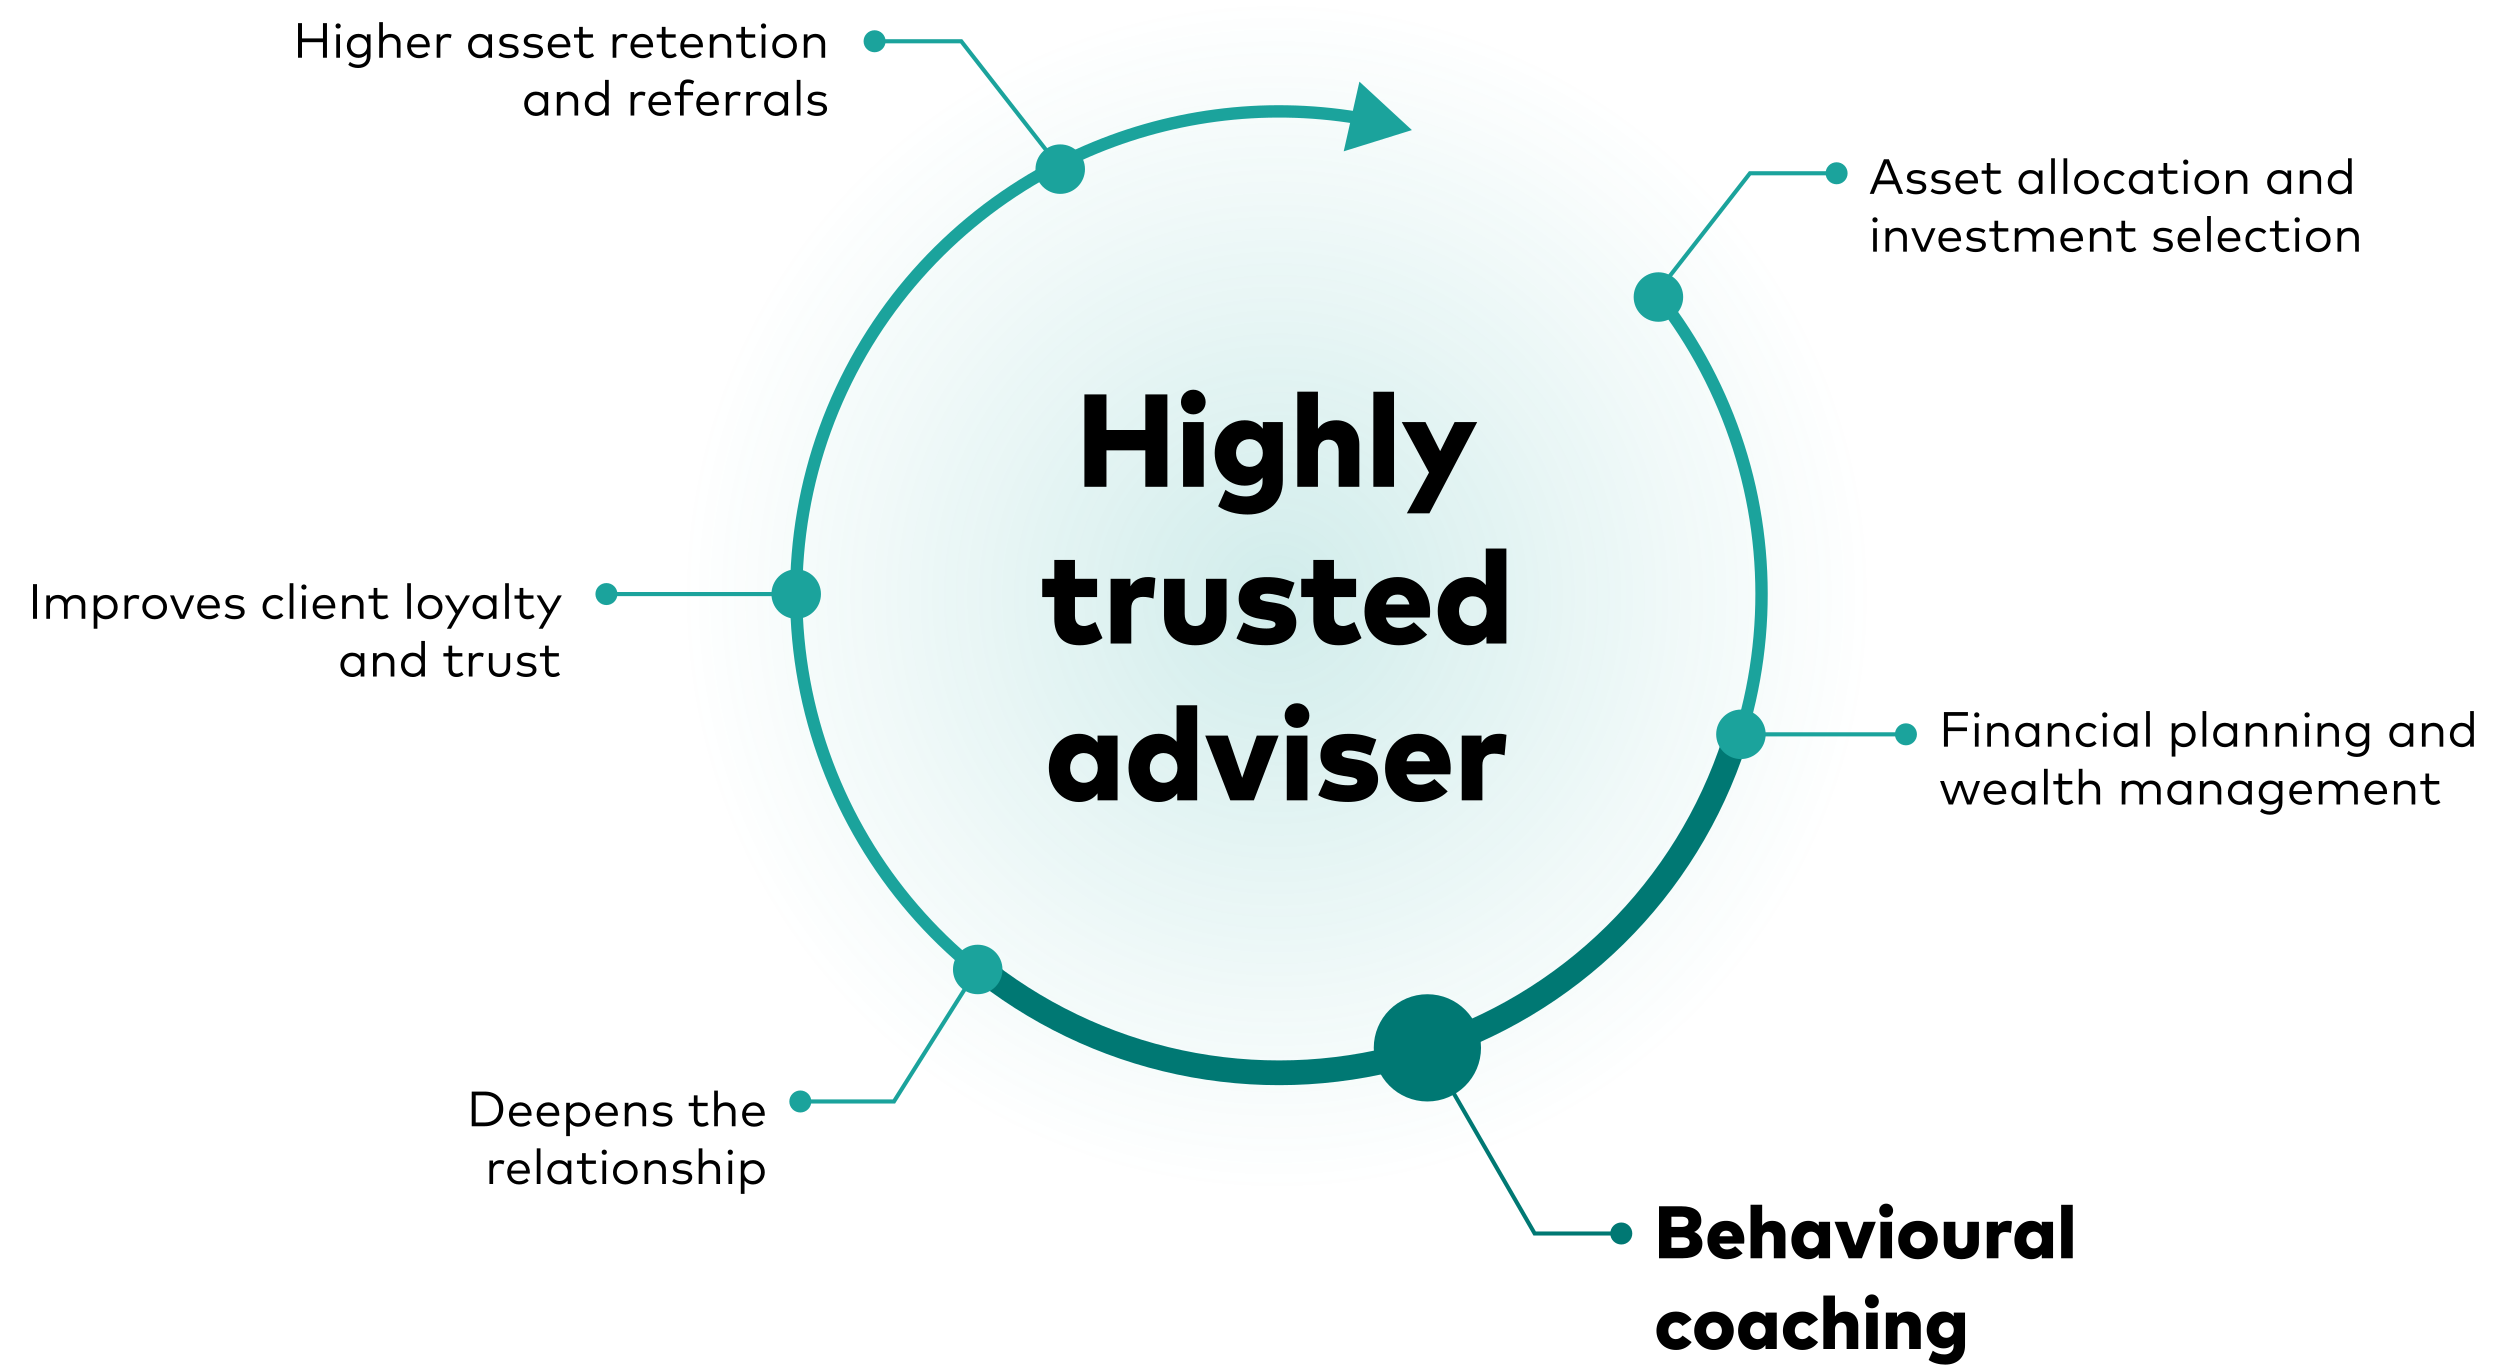 <svg width="606" height="331" viewBox="0 0 606 331" fill="none" xmlns="http://www.w3.org/2000/svg">
<circle cx="309.5" cy="144.5" r="144.5" fill="url(#paint0_radial_3216_12480)"/>
<path d="M342.25 31.532L329.519 19.788L325.713 36.685L342.25 31.532ZM402.197 71.968L401.015 72.891C417.947 94.562 426.59 121.563 425.39 149.038L426.889 149.104L428.387 149.169C429.618 120.981 420.75 93.278 403.379 71.044L402.197 71.968ZM426.889 149.104L425.39 149.038C424.191 176.513 413.227 202.658 394.471 222.771L395.568 223.794L396.665 224.817C415.908 204.182 427.157 177.357 428.387 149.169L426.889 149.104ZM395.568 223.794L394.471 222.771C375.716 242.884 350.399 255.644 323.075 258.758L323.245 260.248L323.415 261.738C351.448 258.544 377.423 245.452 396.665 224.817L395.568 223.794ZM323.245 260.248L323.075 258.758C295.751 261.871 268.212 255.132 245.413 239.754L244.574 240.997L243.736 242.241C267.127 258.019 295.381 264.932 323.415 261.738L323.245 260.248ZM244.574 240.997L245.413 239.754C222.614 224.376 206.05 201.367 198.701 174.866L197.255 175.267L195.81 175.668C203.35 202.857 220.344 226.463 243.736 242.241L244.574 240.997ZM197.255 175.267L198.701 174.866C191.351 148.365 193.699 120.112 205.322 95.188L203.962 94.554L202.603 93.92C190.678 119.491 188.27 148.479 195.81 175.668L197.255 175.267ZM203.962 94.554L205.322 95.188C216.944 70.263 237.078 50.304 262.103 38.9L261.481 37.535L260.859 36.17C235.184 47.87 214.527 68.348 202.603 93.92L203.962 94.554ZM261.481 37.535L262.103 38.9C283.065 29.347 306.306 26.322 328.837 30.046L329.082 28.566L329.326 27.086C306.21 23.265 282.365 26.369 260.859 36.17L261.481 37.535Z" fill="#1BA39C"/>
<path d="M420.426 179.846C414.677 197.541 404.757 213.595 391.504 226.655C378.251 239.714 362.052 249.395 344.273 254.883C326.495 260.37 307.658 261.504 289.35 258.187C271.041 254.87 253.799 247.2 239.076 235.824" stroke="#007873" stroke-width="6"/>
<path d="M268.204 118H262.86V95.6H268.204V104.224H277.628V95.6H282.972V118H277.628V109.168H268.204V118ZM289.256 100.448C287.56 100.448 286.264 99.152 286.264 97.472C286.264 95.776 287.56 94.464 289.256 94.464C290.936 94.464 292.248 95.776 292.248 97.472C292.248 99.152 290.936 100.448 289.256 100.448ZM291.784 118H286.776V102.304H291.784V118ZM302.444 124.72C299.82 124.72 297.148 124.048 295.276 122.72L297.052 118.736C298.588 119.824 300.236 120.336 302.092 120.336C304.124 120.336 306.044 119.216 306.044 116.72V115.744C305.116 116.928 303.74 117.728 301.724 117.728C297.516 117.728 294.444 114.256 294.444 109.808C294.444 105.36 297.516 101.872 301.724 101.872C303.788 101.872 305.18 102.72 306.108 103.936V102.304H310.956V116.496C310.956 121.648 307.58 124.72 302.444 124.72ZM302.908 113.168C304.796 113.168 306.108 111.744 306.108 109.808C306.108 107.872 304.796 106.448 302.908 106.448C300.956 106.448 299.612 107.888 299.612 109.808C299.612 111.712 300.956 113.168 302.908 113.168ZM319.471 118H314.463V94.944H319.471V103.952C320.463 102.528 321.983 101.872 323.935 101.872C327.071 101.872 329.503 104.064 329.503 107.696V118H324.495V109.472C324.495 107.616 323.567 106.576 322.015 106.576C320.623 106.576 319.471 107.52 319.471 109.552V118ZM337.909 118H332.901V94.96H337.909V118ZM346.489 124.432H341.017L346.393 114.544L339.785 102.304H345.529L349.097 109.36L352.601 102.304H358.073L346.489 124.432ZM261.677 156.416C257.469 156.416 255.565 153.904 255.565 149.968V144.736H252.637V140.304H255.565V135.728H260.573V140.304H265.933V144.736H260.573V149.328C260.573 151.136 261.533 151.744 262.797 151.744C263.725 151.744 264.733 151.232 265.517 150.768L267.245 154.672C265.773 155.696 264.205 156.416 261.677 156.416ZM274.221 156H269.213V140.304H274.013V142.112C274.925 140.592 276.381 139.872 278.301 139.872C279.037 139.872 279.677 140 280.061 140.112L279.597 145.104C278.925 144.88 277.981 144.688 277.085 144.688C275.309 144.688 274.221 145.568 274.221 147.52V156ZM289.748 156.416C285.556 156.416 282.164 154.192 282.164 149.264V140.304H287.172V148.832C287.172 150.832 288.244 151.744 289.748 151.744C291.236 151.744 292.324 150.832 292.324 148.832V140.304H297.316V149.28C297.316 154.192 293.924 156.416 289.748 156.416ZM306.956 156.4C304.268 156.4 301.5 155.92 299.708 154.752L301.452 150.88C303.02 151.808 304.812 152.352 306.988 152.352C308.54 152.352 309.18 152 309.18 151.328C309.18 150.72 308.476 150.48 306.7 150.208L305.788 150.08C302.012 149.52 300.252 147.952 300.252 145.136C300.252 141.792 302.764 139.888 307.036 139.888C309.58 139.888 311.212 140.24 313.788 141.232L312.396 145.136C310.844 144.48 308.828 143.936 307.228 143.92C305.916 143.92 305.404 144.304 305.404 144.88C305.404 145.552 306.396 145.712 307.932 145.952L309.084 146.128C312.444 146.64 314.22 148.256 314.22 150.896C314.22 154.336 311.532 156.4 306.956 156.4ZM324.459 156.416C320.251 156.416 318.347 153.904 318.347 149.968V144.736H315.419V140.304H318.347V135.728H323.355V140.304H328.715V144.736H323.355V149.328C323.355 151.136 324.315 151.744 325.579 151.744C326.507 151.744 327.515 151.232 328.299 150.768L330.027 154.672C328.555 155.696 326.987 156.416 324.459 156.416ZM339.028 156.416C334.1 156.416 330.756 153.136 330.756 148.24C330.756 143.296 334.036 139.872 338.804 139.872C343.46 139.872 346.644 143.232 346.66 148.144C346.66 148.656 346.628 149.36 346.564 149.696H335.924C336.34 151.408 337.556 152.208 339.284 152.208C340.452 152.208 341.716 151.728 342.708 150.832L345.94 153.84C344.308 155.472 341.924 156.416 339.028 156.416ZM335.94 146.528H341.652C341.252 144.96 340.276 144.128 338.82 144.128C337.268 144.128 336.324 144.976 335.94 146.528ZM355.802 156.416C351.61 156.416 348.506 152.768 348.506 148.128C348.506 143.52 351.61 139.872 355.818 139.872C357.818 139.872 359.21 140.672 360.154 141.808V132.96H365.146V156H360.314V154.304C359.37 155.536 357.93 156.416 355.802 156.416ZM357.002 151.744C358.97 151.744 360.362 150.224 360.362 148.144C360.362 146.064 358.97 144.544 357.002 144.544C355.002 144.544 353.658 146.096 353.658 148.144C353.658 150.192 355.002 151.744 357.002 151.744ZM261.536 194.416C257.345 194.416 254.241 190.768 254.241 186.128C254.241 181.52 257.345 177.872 261.553 177.872C263.665 177.872 265.105 178.768 266.049 180V178.304H270.897V194H266.049V192.304C265.105 193.536 263.665 194.416 261.536 194.416ZM262.737 189.744C264.705 189.744 266.097 188.224 266.097 186.144C266.097 184.064 264.705 182.544 262.737 182.544C260.737 182.544 259.393 184.096 259.393 186.144C259.393 188.192 260.737 189.744 262.737 189.744ZM280.849 194.416C276.657 194.416 273.553 190.768 273.553 186.128C273.553 181.52 276.657 177.872 280.865 177.872C282.865 177.872 284.257 178.672 285.201 179.808V170.96H290.193V194H285.361V192.304C284.417 193.536 282.977 194.416 280.849 194.416ZM282.049 189.744C284.017 189.744 285.409 188.224 285.409 186.144C285.409 184.064 284.017 182.544 282.049 182.544C280.049 182.544 278.705 184.096 278.705 186.144C278.705 188.192 280.049 189.744 282.049 189.744ZM303.938 194H298.226L292.146 178.304H297.602L301.106 188.544L304.642 178.304H309.938L303.938 194ZM314.396 176.448C312.7 176.448 311.404 175.152 311.404 173.472C311.404 171.776 312.7 170.464 314.396 170.464C316.076 170.464 317.388 171.776 317.388 173.472C317.388 175.152 316.076 176.448 314.396 176.448ZM316.924 194H311.916V178.304H316.924V194ZM326.784 194.4C324.096 194.4 321.328 193.92 319.536 192.752L321.28 188.88C322.848 189.808 324.64 190.352 326.816 190.352C328.368 190.352 329.008 190 329.008 189.328C329.008 188.72 328.304 188.48 326.528 188.208L325.616 188.08C321.84 187.52 320.08 185.952 320.08 183.136C320.08 179.792 322.592 177.888 326.864 177.888C329.408 177.888 331.04 178.24 333.616 179.232L332.224 183.136C330.672 182.48 328.656 181.936 327.056 181.92C325.744 181.92 325.232 182.304 325.232 182.88C325.232 183.552 326.224 183.712 327.76 183.952L328.912 184.128C332.272 184.64 334.048 186.256 334.048 188.896C334.048 192.336 331.36 194.4 326.784 194.4ZM344.013 194.416C339.085 194.416 335.741 191.136 335.741 186.24C335.741 181.296 339.021 177.872 343.789 177.872C348.445 177.872 351.628 181.232 351.645 186.144C351.645 186.656 351.613 187.36 351.549 187.696H340.909C341.325 189.408 342.541 190.208 344.269 190.208C345.437 190.208 346.701 189.728 347.693 188.832L350.925 191.84C349.293 193.472 346.909 194.416 344.013 194.416ZM340.925 184.528H346.637C346.237 182.96 345.261 182.128 343.805 182.128C342.253 182.128 341.309 182.976 340.925 184.528ZM359.331 194H354.323V178.304H359.123V180.112C360.035 178.592 361.491 177.872 363.411 177.872C364.147 177.872 364.787 178 365.171 178.112L364.707 183.104C364.035 182.88 363.091 182.688 362.195 182.688C360.419 182.688 359.331 183.568 359.331 185.52V194Z" fill="black"/>
<path d="M472.178 181H471.212V172.6H477.026V173.512H472.178V176.314H476.798V177.226H472.178V181ZM479.164 173.932C478.804 173.932 478.534 173.662 478.534 173.302C478.534 172.942 478.804 172.666 479.164 172.666C479.518 172.666 479.8 172.942 479.8 173.302C479.8 173.662 479.518 173.932 479.164 173.932ZM479.614 181H478.714V175.318H479.614V181ZM482.614 181H481.714V175.318H482.602V176.128C483.064 175.45 483.82 175.204 484.516 175.204C485.92 175.204 486.886 176.104 486.886 177.478V181H485.992V177.772C485.992 176.692 485.392 176.056 484.354 176.056C483.4 176.056 482.614 176.716 482.614 177.796V181ZM491.327 181.114C489.731 181.114 488.489 179.866 488.489 178.156C488.489 176.452 489.731 175.204 491.327 175.204C492.263 175.204 492.953 175.588 493.403 176.164V175.318H494.297V181H493.403V180.154C492.953 180.736 492.263 181.114 491.327 181.114ZM491.435 180.274C492.617 180.274 493.457 179.362 493.457 178.156C493.457 176.956 492.617 176.044 491.435 176.044C490.217 176.044 489.401 176.986 489.401 178.156C489.401 179.332 490.229 180.274 491.435 180.274ZM497.298 181H496.398V175.318H497.286V176.128C497.748 175.45 498.504 175.204 499.2 175.204C500.604 175.204 501.57 176.104 501.57 177.478V181H500.676V177.772C500.676 176.692 500.076 176.056 499.038 176.056C498.084 176.056 497.298 176.716 497.298 177.796V181ZM506.113 181.114C504.367 181.114 503.173 179.842 503.173 178.156C503.173 176.476 504.367 175.204 506.113 175.204C506.953 175.204 507.709 175.516 508.219 176.098L507.643 176.704C507.217 176.29 506.707 176.044 506.089 176.044C504.949 176.044 504.085 176.932 504.085 178.156C504.085 179.386 504.949 180.274 506.089 180.274C506.707 180.274 507.259 179.998 507.661 179.608L508.219 180.22C507.703 180.802 506.953 181.114 506.113 181.114ZM510.195 173.932C509.835 173.932 509.565 173.662 509.565 173.302C509.565 172.942 509.835 172.666 510.195 172.666C510.549 172.666 510.831 172.942 510.831 173.302C510.831 173.662 510.549 173.932 510.195 173.932ZM510.645 181H509.745V175.318H510.645V181ZM515.151 181.114C513.555 181.114 512.313 179.866 512.313 178.156C512.313 176.452 513.555 175.204 515.151 175.204C516.087 175.204 516.777 175.588 517.227 176.164V175.318H518.121V181H517.227V180.154C516.777 180.736 516.087 181.114 515.151 181.114ZM515.259 180.274C516.441 180.274 517.281 179.362 517.281 178.156C517.281 176.956 516.441 176.044 515.259 176.044C514.041 176.044 513.225 176.986 513.225 178.156C513.225 179.332 514.053 180.274 515.259 180.274ZM521.122 181H520.222V172.36H521.122V181ZM527.321 183.4H526.421V175.318H527.321V176.158C527.771 175.582 528.455 175.204 529.391 175.204C530.987 175.204 532.229 176.452 532.229 178.156C532.229 179.866 530.987 181.114 529.391 181.114C528.455 181.114 527.771 180.736 527.321 180.16V183.4ZM529.283 180.274C530.501 180.274 531.311 179.332 531.311 178.156C531.311 176.986 530.489 176.044 529.283 176.044C528.095 176.044 527.261 176.956 527.261 178.156C527.261 179.362 528.095 180.274 529.283 180.274ZM534.798 181H533.898V172.36H534.798V181ZM539.304 181.114C537.708 181.114 536.466 179.866 536.466 178.156C536.466 176.452 537.708 175.204 539.304 175.204C540.24 175.204 540.93 175.588 541.38 176.164V175.318H542.274V181H541.38V180.154C540.93 180.736 540.24 181.114 539.304 181.114ZM539.412 180.274C540.594 180.274 541.434 179.362 541.434 178.156C541.434 176.956 540.594 176.044 539.412 176.044C538.194 176.044 537.378 176.986 537.378 178.156C537.378 179.332 538.206 180.274 539.412 180.274ZM545.274 181H544.374V175.318H545.262V176.128C545.724 175.45 546.48 175.204 547.176 175.204C548.58 175.204 549.546 176.104 549.546 177.478V181H548.652V177.772C548.652 176.692 548.052 176.056 547.014 176.056C546.06 176.056 545.274 176.716 545.274 177.796V181ZM552.481 181H551.581V175.318H552.469V176.128C552.931 175.45 553.687 175.204 554.383 175.204C555.787 175.204 556.753 176.104 556.753 177.478V181H555.859V177.772C555.859 176.692 555.259 176.056 554.221 176.056C553.267 176.056 552.481 176.716 552.481 177.796V181ZM559.238 173.932C558.878 173.932 558.608 173.662 558.608 173.302C558.608 172.942 558.878 172.666 559.238 172.666C559.592 172.666 559.874 172.942 559.874 173.302C559.874 173.662 559.592 173.932 559.238 173.932ZM559.688 181H558.788V175.318H559.688V181ZM562.688 181H561.788V175.318H562.676V176.128C563.138 175.45 563.894 175.204 564.59 175.204C565.994 175.204 566.96 176.104 566.96 177.478V181H566.066V177.772C566.066 176.692 565.466 176.056 564.428 176.056C563.474 176.056 562.688 176.716 562.688 177.796V181ZM571.299 183.49C570.393 183.49 569.481 183.208 568.905 182.728L569.301 182.008C569.841 182.416 570.531 182.674 571.299 182.674C572.529 182.674 573.405 181.972 573.405 180.646V180.064C572.973 180.658 572.295 181.03 571.377 181.03C569.781 181.03 568.563 179.836 568.563 178.114C568.563 176.398 569.781 175.204 571.377 175.204C572.295 175.204 572.973 175.582 573.405 176.17V175.318H574.305V180.61C574.305 182.464 573.057 183.49 571.299 183.49ZM571.479 180.19C572.649 180.19 573.483 179.296 573.483 178.114C573.483 176.944 572.649 176.044 571.479 176.044C570.273 176.044 569.475 176.968 569.475 178.114C569.475 179.266 570.273 180.19 571.479 180.19ZM582.007 181.114C580.411 181.114 579.169 179.866 579.169 178.156C579.169 176.452 580.411 175.204 582.007 175.204C582.943 175.204 583.633 175.588 584.083 176.164V175.318H584.977V181H584.083V180.154C583.633 180.736 582.943 181.114 582.007 181.114ZM582.115 180.274C583.297 180.274 584.137 179.362 584.137 178.156C584.137 176.956 583.297 176.044 582.115 176.044C580.897 176.044 580.081 176.986 580.081 178.156C580.081 179.332 580.909 180.274 582.115 180.274ZM587.977 181H587.077V175.318H587.965V176.128C588.427 175.45 589.183 175.204 589.879 175.204C591.283 175.204 592.249 176.104 592.249 177.478V181H591.355V177.772C591.355 176.692 590.755 176.056 589.717 176.056C588.763 176.056 587.977 176.716 587.977 177.796V181ZM596.69 181.114C595.094 181.114 593.852 179.866 593.852 178.156C593.852 176.452 595.094 175.204 596.69 175.204C597.626 175.204 598.316 175.588 598.766 176.164V172.36H599.66V181H598.766V180.154C598.316 180.736 597.626 181.114 596.69 181.114ZM596.798 180.274C597.98 180.274 598.82 179.362 598.82 178.156C598.82 176.956 597.98 176.044 596.798 176.044C595.58 176.044 594.764 176.986 594.764 178.156C594.764 179.332 595.592 180.274 596.798 180.274ZM473.414 195H472.37L470.27 189.318H471.224L472.922 194.064L474.614 189.318H475.622L477.326 194.07L479.036 189.318H479.966L477.866 195H476.804L475.106 190.278L473.414 195ZM483.699 195.114C482.019 195.114 480.825 193.92 480.825 192.162C480.825 190.422 482.025 189.204 483.645 189.204C485.187 189.204 486.303 190.41 486.315 192.138C486.315 192.252 486.309 192.372 486.297 192.474H481.743C481.869 193.698 482.727 194.328 483.753 194.328C484.455 194.328 485.067 194.058 485.553 193.614L486.033 194.226C485.325 194.904 484.533 195.114 483.699 195.114ZM481.755 191.748H485.403C485.289 190.686 484.593 190.002 483.627 190.002C482.577 190.002 481.899 190.722 481.755 191.748ZM490.39 195.114C488.794 195.114 487.552 193.866 487.552 192.156C487.552 190.452 488.794 189.204 490.39 189.204C491.326 189.204 492.016 189.588 492.466 190.164V189.318H493.36V195H492.466V194.154C492.016 194.736 491.326 195.114 490.39 195.114ZM490.498 194.274C491.68 194.274 492.52 193.362 492.52 192.156C492.52 190.956 491.68 190.044 490.498 190.044C489.28 190.044 488.464 190.986 488.464 192.156C488.464 193.332 489.292 194.274 490.498 194.274ZM496.36 195H495.46V186.36H496.36V195ZM500.92 195.114C499.696 195.114 498.97 194.442 498.97 193.014V190.128H497.728V189.318H498.97V187.512H499.864V189.318H502.318V190.128H499.864V192.996C499.864 193.884 500.332 194.274 500.992 194.274C501.43 194.274 501.856 194.112 502.186 193.872L502.606 194.55C502.18 194.874 501.616 195.114 500.92 195.114ZM504.798 195H503.898V186.36H504.798V190.11C505.266 189.45 506.01 189.204 506.7 189.204C508.104 189.204 509.07 190.104 509.07 191.478V195H508.176V191.772C508.176 190.692 507.576 190.056 506.538 190.056C505.584 190.056 504.798 190.716 504.798 191.796V195ZM515.204 195H514.304V189.318H515.192V190.128C515.654 189.45 516.41 189.204 517.106 189.204C518.096 189.204 518.87 189.654 519.236 190.398C519.692 189.516 520.58 189.204 521.378 189.204C522.788 189.204 523.754 190.104 523.754 191.478V195H522.86V191.772C522.86 190.692 522.26 190.056 521.216 190.056C520.262 190.056 519.476 190.716 519.476 191.796V195H518.582V191.772C518.582 190.692 517.982 190.056 516.944 190.056C515.99 190.056 515.204 190.716 515.204 191.796V195ZM528.194 195.114C526.598 195.114 525.356 193.866 525.356 192.156C525.356 190.452 526.598 189.204 528.194 189.204C529.13 189.204 529.82 189.588 530.27 190.164V189.318H531.164V195H530.27V194.154C529.82 194.736 529.13 195.114 528.194 195.114ZM528.302 194.274C529.484 194.274 530.324 193.362 530.324 192.156C530.324 190.956 529.484 190.044 528.302 190.044C527.084 190.044 526.268 190.986 526.268 192.156C526.268 193.332 527.096 194.274 528.302 194.274ZM534.165 195H533.265V189.318H534.153V190.128C534.615 189.45 535.371 189.204 536.067 189.204C537.471 189.204 538.437 190.104 538.437 191.478V195H537.543V191.772C537.543 190.692 536.943 190.056 535.905 190.056C534.951 190.056 534.165 190.716 534.165 191.796V195ZM542.878 195.114C541.282 195.114 540.04 193.866 540.04 192.156C540.04 190.452 541.282 189.204 542.878 189.204C543.814 189.204 544.504 189.588 544.954 190.164V189.318H545.848V195H544.954V194.154C544.504 194.736 543.814 195.114 542.878 195.114ZM542.986 194.274C544.168 194.274 545.008 193.362 545.008 192.156C545.008 190.956 544.168 190.044 542.986 190.044C541.768 190.044 540.952 190.986 540.952 192.156C540.952 193.332 541.78 194.274 542.986 194.274ZM550.252 197.49C549.346 197.49 548.434 197.208 547.858 196.728L548.254 196.008C548.794 196.416 549.484 196.674 550.252 196.674C551.482 196.674 552.358 195.972 552.358 194.646V194.064C551.926 194.658 551.248 195.03 550.33 195.03C548.734 195.03 547.516 193.836 547.516 192.114C547.516 190.398 548.734 189.204 550.33 189.204C551.248 189.204 551.926 189.582 552.358 190.17V189.318H553.258V194.61C553.258 196.464 552.01 197.49 550.252 197.49ZM550.432 194.19C551.602 194.19 552.436 193.296 552.436 192.114C552.436 190.944 551.602 190.044 550.432 190.044C549.226 190.044 548.428 190.968 548.428 192.114C548.428 193.266 549.226 194.19 550.432 194.19ZM557.797 195.114C556.117 195.114 554.923 193.92 554.923 192.162C554.923 190.422 556.123 189.204 557.743 189.204C559.285 189.204 560.401 190.41 560.413 192.138C560.413 192.252 560.407 192.372 560.395 192.474H555.841C555.967 193.698 556.825 194.328 557.851 194.328C558.553 194.328 559.165 194.058 559.651 193.614L560.131 194.226C559.423 194.904 558.631 195.114 557.797 195.114ZM555.853 191.748H559.501C559.387 190.686 558.691 190.002 557.725 190.002C556.675 190.002 555.997 190.722 555.853 191.748ZM562.981 195H562.081V189.318H562.969V190.128C563.431 189.45 564.187 189.204 564.883 189.204C565.873 189.204 566.647 189.654 567.013 190.398C567.469 189.516 568.357 189.204 569.155 189.204C570.565 189.204 571.531 190.104 571.531 191.478V195H570.637V191.772C570.637 190.692 570.037 190.056 568.993 190.056C568.039 190.056 567.253 190.716 567.253 191.796V195H566.359V191.772C566.359 190.692 565.759 190.056 564.721 190.056C563.767 190.056 562.981 190.716 562.981 191.796V195ZM576.008 195.114C574.328 195.114 573.134 193.92 573.134 192.162C573.134 190.422 574.334 189.204 575.954 189.204C577.496 189.204 578.612 190.41 578.624 192.138C578.624 192.252 578.618 192.372 578.606 192.474H574.052C574.178 193.698 575.036 194.328 576.062 194.328C576.764 194.328 577.376 194.058 577.862 193.614L578.342 194.226C577.634 194.904 576.842 195.114 576.008 195.114ZM574.064 191.748H577.712C577.598 190.686 576.902 190.002 575.936 190.002C574.886 190.002 574.208 190.722 574.064 191.748ZM581.192 195H580.292V189.318H581.18V190.128C581.642 189.45 582.398 189.204 583.094 189.204C584.498 189.204 585.464 190.104 585.464 191.478V195H584.57V191.772C584.57 190.692 583.97 190.056 582.932 190.056C581.978 190.056 581.192 190.716 581.192 191.796V195ZM589.877 195.114C588.653 195.114 587.927 194.442 587.927 193.014V190.128H586.685V189.318H587.927V187.512H588.821V189.318H591.275V190.128H588.821V192.996C588.821 193.884 589.289 194.274 589.949 194.274C590.387 194.274 590.813 194.112 591.143 193.872L591.563 194.55C591.137 194.874 590.573 195.114 589.877 195.114Z" fill="black"/>
<path d="M407.876 305H402.143V292.4H407.561C410.747 292.4 412.403 293.651 412.403 295.964C412.403 297.206 411.674 298.178 410.666 298.628C411.782 299.024 412.664 300.104 412.664 301.391C412.664 303.704 411.071 305 407.876 305ZM405.149 294.929V297.413H407.489C408.569 297.413 409.271 297.098 409.271 296.162C409.271 295.244 408.569 294.929 407.489 294.929H405.149ZM405.149 299.924V302.48H407.723C408.884 302.48 409.559 302.138 409.559 301.193C409.559 300.275 408.884 299.924 407.723 299.924H405.149ZM418.532 305.234C415.76 305.234 413.879 303.389 413.879 300.635C413.879 297.854 415.724 295.928 418.406 295.928C421.025 295.928 422.816 297.818 422.825 300.581C422.825 300.869 422.807 301.265 422.771 301.454H416.786C417.02 302.417 417.704 302.867 418.676 302.867C419.333 302.867 420.044 302.597 420.602 302.093L422.42 303.785C421.502 304.703 420.161 305.234 418.532 305.234ZM416.795 299.672H420.008C419.783 298.79 419.234 298.322 418.415 298.322C417.542 298.322 417.011 298.799 416.795 299.672ZM427.149 305H424.332V292.031H427.149V297.098C427.707 296.297 428.562 295.928 429.66 295.928C431.424 295.928 432.792 297.161 432.792 299.204V305H429.975V300.203C429.975 299.159 429.453 298.574 428.58 298.574C427.797 298.574 427.149 299.105 427.149 300.248V305ZM438.339 305.234C435.981 305.234 434.235 303.182 434.235 300.572C434.235 297.98 435.981 295.928 438.348 295.928C439.536 295.928 440.346 296.432 440.877 297.125V296.171H443.604V305H440.877V304.046C440.346 304.739 439.536 305.234 438.339 305.234ZM439.014 302.606C440.121 302.606 440.904 301.751 440.904 300.581C440.904 299.411 440.121 298.556 439.014 298.556C437.889 298.556 437.133 299.429 437.133 300.581C437.133 301.733 437.889 302.606 439.014 302.606ZM451.326 305H448.113L444.693 296.171H447.762L449.733 301.931L451.722 296.171H454.701L451.326 305ZM457.209 295.127C456.255 295.127 455.526 294.398 455.526 293.453C455.526 292.499 456.255 291.761 457.209 291.761C458.154 291.761 458.892 292.499 458.892 293.453C458.892 294.398 458.154 295.127 457.209 295.127ZM458.631 305H455.814V296.171H458.631V305ZM464.915 305.234C462.161 305.234 460.127 303.254 460.127 300.581C460.127 297.908 462.161 295.928 464.915 295.928C467.678 295.928 469.712 297.908 469.712 300.581C469.712 303.254 467.678 305.234 464.915 305.234ZM464.915 302.606C466.022 302.606 466.832 301.769 466.832 300.581C466.832 299.393 466.022 298.556 464.915 298.556C463.817 298.556 463.007 299.393 463.007 300.581C463.007 301.769 463.817 302.606 464.915 302.606ZM475.433 305.234C473.075 305.234 471.167 303.983 471.167 301.211V296.171H473.984V300.968C473.984 302.093 474.587 302.606 475.433 302.606C476.27 302.606 476.882 302.093 476.882 300.968V296.171H479.69V301.22C479.69 303.983 477.782 305.234 475.433 305.234ZM484.418 305H481.601V296.171H484.301V297.188C484.814 296.333 485.633 295.928 486.713 295.928C487.127 295.928 487.487 296 487.703 296.063L487.442 298.871C487.064 298.745 486.533 298.637 486.029 298.637C485.03 298.637 484.418 299.132 484.418 300.23V305ZM492.392 305.234C490.034 305.234 488.288 303.182 488.288 300.572C488.288 297.98 490.034 295.928 492.401 295.928C493.589 295.928 494.399 296.432 494.93 297.125V296.171H497.657V305H494.93V304.046C494.399 304.739 493.589 305.234 492.392 305.234ZM493.067 302.606C494.174 302.606 494.957 301.751 494.957 300.581C494.957 299.411 494.174 298.556 493.067 298.556C491.942 298.556 491.186 299.429 491.186 300.581C491.186 301.733 491.942 302.606 493.067 302.606ZM502.436 305H499.619V292.04H502.436V305ZM406.283 327.234C403.466 327.234 401.522 325.281 401.522 322.581C401.522 319.881 403.466 317.928 406.283 317.928C407.921 317.928 409.208 318.657 410.054 319.863L407.849 321.402C407.408 320.835 406.904 320.556 406.22 320.556C405.239 320.556 404.402 321.312 404.402 322.581C404.402 323.859 405.221 324.606 406.202 324.606C406.868 324.606 407.426 324.309 407.867 323.751L410.063 325.317C409.217 326.514 407.921 327.234 406.283 327.234ZM415.468 327.234C412.714 327.234 410.68 325.254 410.68 322.581C410.68 319.908 412.714 317.928 415.468 317.928C418.231 317.928 420.265 319.908 420.265 322.581C420.265 325.254 418.231 327.234 415.468 327.234ZM415.468 324.606C416.575 324.606 417.385 323.769 417.385 322.581C417.385 321.393 416.575 320.556 415.468 320.556C414.37 320.556 413.56 321.393 413.56 322.581C413.56 323.769 414.37 324.606 415.468 324.606ZM425.419 327.234C423.061 327.234 421.315 325.182 421.315 322.572C421.315 319.98 423.061 317.928 425.428 317.928C426.616 317.928 427.426 318.432 427.957 319.125V318.171H430.684V327H427.957V326.046C427.426 326.739 426.616 327.234 425.419 327.234ZM426.094 324.606C427.201 324.606 427.984 323.751 427.984 322.581C427.984 321.411 427.201 320.556 426.094 320.556C424.969 320.556 424.213 321.429 424.213 322.581C424.213 323.733 424.969 324.606 426.094 324.606ZM436.939 327.234C434.122 327.234 432.178 325.281 432.178 322.581C432.178 319.881 434.122 317.928 436.939 317.928C438.577 317.928 439.864 318.657 440.71 319.863L438.505 321.402C438.064 320.835 437.56 320.556 436.876 320.556C435.895 320.556 435.058 321.312 435.058 322.581C435.058 323.859 435.877 324.606 436.858 324.606C437.524 324.606 438.082 324.309 438.523 323.751L440.719 325.317C439.873 326.514 438.577 327.234 436.939 327.234ZM444.797 327H441.98V314.031H444.797V319.098C445.355 318.297 446.21 317.928 447.308 317.928C449.072 317.928 450.44 319.161 450.44 321.204V327H447.623V322.203C447.623 321.159 447.101 320.574 446.228 320.574C445.445 320.574 444.797 321.105 444.797 322.248V327ZM453.746 317.127C452.792 317.127 452.063 316.398 452.063 315.453C452.063 314.499 452.792 313.761 453.746 313.761C454.691 313.761 455.429 314.499 455.429 315.453C455.429 316.398 454.691 317.127 453.746 317.127ZM455.168 327H452.351V318.171H455.168V327ZM459.95 327H457.133V318.171H459.833V319.278C460.391 318.351 461.282 317.928 462.461 317.928C464.225 317.928 465.593 319.161 465.593 321.204V327H462.776V322.203C462.776 321.159 462.254 320.574 461.381 320.574C460.598 320.574 459.95 321.105 459.95 322.248V327ZM471.536 330.78C470.06 330.78 468.557 330.402 467.504 329.655L468.503 327.414C469.367 328.026 470.294 328.314 471.338 328.314C472.481 328.314 473.561 327.684 473.561 326.28V325.731C473.039 326.397 472.265 326.847 471.131 326.847C468.764 326.847 467.036 324.894 467.036 322.392C467.036 319.89 468.764 317.928 471.131 317.928C472.292 317.928 473.075 318.405 473.597 319.089V318.171H476.324V326.154C476.324 329.052 474.425 330.78 471.536 330.78ZM471.797 324.282C472.859 324.282 473.597 323.481 473.597 322.392C473.597 321.303 472.859 320.502 471.797 320.502C470.699 320.502 469.943 321.312 469.943 322.392C469.943 323.463 470.699 324.282 471.797 324.282Z" fill="black"/>
<path d="M117.507 273H114.345V264.6H117.507C120.249 264.6 121.989 266.238 121.989 268.8C121.989 271.362 120.249 273 117.507 273ZM115.311 265.512V272.088H117.507C119.781 272.088 120.975 270.768 120.975 268.8C120.975 266.82 119.781 265.512 117.507 265.512H115.311ZM126.234 273.114C124.554 273.114 123.36 271.92 123.36 270.162C123.36 268.422 124.56 267.204 126.18 267.204C127.722 267.204 128.838 268.41 128.85 270.138C128.85 270.252 128.844 270.372 128.832 270.474H124.278C124.404 271.698 125.262 272.328 126.288 272.328C126.99 272.328 127.602 272.058 128.088 271.614L128.568 272.226C127.86 272.904 127.068 273.114 126.234 273.114ZM124.29 269.748H127.938C127.824 268.686 127.128 268.002 126.162 268.002C125.112 268.002 124.434 268.722 124.29 269.748ZM132.961 273.114C131.281 273.114 130.087 271.92 130.087 270.162C130.087 268.422 131.287 267.204 132.907 267.204C134.449 267.204 135.565 268.41 135.577 270.138C135.577 270.252 135.571 270.372 135.559 270.474H131.005C131.131 271.698 131.989 272.328 133.015 272.328C133.717 272.328 134.329 272.058 134.815 271.614L135.295 272.226C134.587 272.904 133.795 273.114 132.961 273.114ZM131.017 269.748H134.665C134.551 268.686 133.855 268.002 132.889 268.002C131.839 268.002 131.161 268.722 131.017 269.748ZM138.145 275.4H137.245V267.318H138.145V268.158C138.595 267.582 139.279 267.204 140.215 267.204C141.811 267.204 143.053 268.452 143.053 270.156C143.053 271.866 141.811 273.114 140.215 273.114C139.279 273.114 138.595 272.736 138.145 272.16V275.4ZM140.107 272.274C141.325 272.274 142.135 271.332 142.135 270.156C142.135 268.986 141.313 268.044 140.107 268.044C138.919 268.044 138.085 268.956 138.085 270.156C138.085 271.362 138.919 272.274 140.107 272.274ZM147.164 273.114C145.484 273.114 144.29 271.92 144.29 270.162C144.29 268.422 145.49 267.204 147.11 267.204C148.652 267.204 149.768 268.41 149.78 270.138C149.78 270.252 149.774 270.372 149.762 270.474H145.208C145.334 271.698 146.192 272.328 147.218 272.328C147.92 272.328 148.532 272.058 149.018 271.614L149.498 272.226C148.79 272.904 147.998 273.114 147.164 273.114ZM145.22 269.748H148.868C148.754 268.686 148.058 268.002 147.092 268.002C146.042 268.002 145.364 268.722 145.22 269.748ZM152.348 273H151.448V267.318H152.336V268.128C152.798 267.45 153.554 267.204 154.25 267.204C155.654 267.204 156.62 268.104 156.62 269.478V273H155.726V269.772C155.726 268.692 155.126 268.056 154.088 268.056C153.134 268.056 152.348 268.716 152.348 269.796V273ZM160.503 273.108C159.771 273.108 158.853 272.928 158.133 272.382L158.547 271.71C158.979 272.046 159.555 272.328 160.515 272.328C161.475 272.328 162.081 272.01 162.081 271.41C162.081 270.954 161.697 270.678 160.893 270.582L160.215 270.504C158.937 270.348 158.337 269.778 158.337 268.932C158.337 267.858 159.243 267.21 160.605 267.21C161.499 267.21 162.315 267.462 162.861 267.828L162.471 268.524C162.105 268.272 161.379 267.99 160.611 267.99C159.801 267.99 159.267 268.332 159.267 268.884C159.267 269.358 159.681 269.592 160.425 269.682L161.097 269.766C162.303 269.922 163.005 270.42 163.005 271.35C163.005 272.43 162.033 273.108 160.503 273.108ZM170.139 273.114C168.915 273.114 168.189 272.442 168.189 271.014V268.128H166.947V267.318H168.189V265.512H169.083V267.318H171.537V268.128H169.083V270.996C169.083 271.884 169.551 272.274 170.211 272.274C170.649 272.274 171.075 272.112 171.405 271.872L171.825 272.55C171.399 272.874 170.835 273.114 170.139 273.114ZM174.016 273H173.116V264.36H174.016V268.11C174.484 267.45 175.228 267.204 175.918 267.204C177.322 267.204 178.288 268.104 178.288 269.478V273H177.394V269.772C177.394 268.692 176.794 268.056 175.756 268.056C174.802 268.056 174.016 268.716 174.016 269.796V273ZM182.765 273.114C181.085 273.114 179.891 271.92 179.891 270.162C179.891 268.422 181.091 267.204 182.711 267.204C184.253 267.204 185.369 268.41 185.381 270.138C185.381 270.252 185.375 270.372 185.363 270.474H180.809C180.935 271.698 181.793 272.328 182.819 272.328C183.521 272.328 184.133 272.058 184.619 271.614L185.099 272.226C184.391 272.904 183.599 273.114 182.765 273.114ZM180.821 269.748H184.469C184.355 268.686 183.659 268.002 182.693 268.002C181.643 268.002 180.965 268.722 180.821 269.748ZM119.53 287H118.636V281.318H119.524V282.116C119.914 281.534 120.514 281.204 121.21 281.204C121.618 281.204 121.954 281.258 122.254 281.396L122.038 282.278C121.762 282.128 121.384 282.05 121.054 282.05C120.166 282.05 119.53 282.746 119.53 283.82V287ZM125.824 287.114C124.144 287.114 122.95 285.92 122.95 284.162C122.95 282.422 124.15 281.204 125.77 281.204C127.312 281.204 128.428 282.41 128.44 284.138C128.44 284.252 128.434 284.372 128.422 284.474H123.868C123.994 285.698 124.852 286.328 125.878 286.328C126.58 286.328 127.192 286.058 127.678 285.614L128.158 286.226C127.45 286.904 126.658 287.114 125.824 287.114ZM123.88 283.748H127.528C127.414 282.686 126.718 282.002 125.752 282.002C124.702 282.002 124.024 282.722 123.88 283.748ZM131.009 287H130.109V278.36H131.009V287ZM135.515 287.114C133.919 287.114 132.677 285.866 132.677 284.156C132.677 282.452 133.919 281.204 135.515 281.204C136.451 281.204 137.141 281.588 137.591 282.164V281.318H138.485V287H137.591V286.154C137.141 286.736 136.451 287.114 135.515 287.114ZM135.623 286.274C136.805 286.274 137.645 285.362 137.645 284.156C137.645 282.956 136.805 282.044 135.623 282.044C134.405 282.044 133.589 282.986 133.589 284.156C133.589 285.332 134.417 286.274 135.623 286.274ZM143.045 287.114C141.821 287.114 141.095 286.442 141.095 285.014V282.128H139.853V281.318H141.095V279.512H141.989V281.318H144.443V282.128H141.989V284.996C141.989 285.884 142.457 286.274 143.117 286.274C143.555 286.274 143.981 286.112 144.311 285.872L144.731 286.55C144.305 286.874 143.741 287.114 143.045 287.114ZM146.473 279.932C146.113 279.932 145.843 279.662 145.843 279.302C145.843 278.942 146.113 278.666 146.473 278.666C146.827 278.666 147.109 278.942 147.109 279.302C147.109 279.662 146.827 279.932 146.473 279.932ZM146.923 287H146.023V281.318H146.923V287ZM151.579 287.114C149.869 287.114 148.591 285.842 148.591 284.156C148.591 282.476 149.869 281.204 151.579 281.204C153.289 281.204 154.573 282.476 154.573 284.156C154.573 285.842 153.289 287.114 151.579 287.114ZM151.579 286.274C152.755 286.274 153.655 285.386 153.655 284.156C153.655 282.932 152.755 282.044 151.579 282.044C150.397 282.044 149.503 282.932 149.503 284.156C149.503 285.386 150.397 286.274 151.579 286.274ZM157.141 287H156.241V281.318H157.129V282.128C157.591 281.45 158.347 281.204 159.043 281.204C160.447 281.204 161.413 282.104 161.413 283.478V287H160.519V283.772C160.519 282.692 159.919 282.056 158.881 282.056C157.927 282.056 157.141 282.716 157.141 283.796V287ZM165.296 287.108C164.564 287.108 163.646 286.928 162.926 286.382L163.34 285.71C163.772 286.046 164.348 286.328 165.308 286.328C166.268 286.328 166.874 286.01 166.874 285.41C166.874 284.954 166.49 284.678 165.686 284.582L165.008 284.504C163.73 284.348 163.13 283.778 163.13 282.932C163.13 281.858 164.036 281.21 165.398 281.21C166.292 281.21 167.108 281.462 167.654 281.828L167.264 282.524C166.898 282.272 166.172 281.99 165.404 281.99C164.594 281.99 164.06 282.332 164.06 282.884C164.06 283.358 164.474 283.592 165.218 283.682L165.89 283.766C167.096 283.922 167.798 284.42 167.798 285.35C167.798 286.43 166.826 287.108 165.296 287.108ZM170.266 287H169.366V278.36H170.266V282.11C170.734 281.45 171.478 281.204 172.168 281.204C173.572 281.204 174.538 282.104 174.538 283.478V287H173.644V283.772C173.644 282.692 173.044 282.056 172.006 282.056C171.052 282.056 170.266 282.716 170.266 283.796V287ZM177.023 279.932C176.663 279.932 176.393 279.662 176.393 279.302C176.393 278.942 176.663 278.666 177.023 278.666C177.377 278.666 177.659 278.942 177.659 279.302C177.659 279.662 177.377 279.932 177.023 279.932ZM177.473 287H176.573V281.318H177.473V287ZM180.473 289.4H179.573V281.318H180.473V282.158C180.923 281.582 181.607 281.204 182.543 281.204C184.139 281.204 185.381 282.452 185.381 284.156C185.381 285.866 184.139 287.114 182.543 287.114C181.607 287.114 180.923 286.736 180.473 286.16V289.4ZM182.435 286.274C183.653 286.274 184.463 285.332 184.463 284.156C184.463 282.986 183.641 282.044 182.435 282.044C181.247 282.044 180.413 282.956 180.413 284.156C180.413 285.362 181.247 286.274 182.435 286.274Z" fill="black"/>
<path d="M8.967 150H8.001V141.6H8.967V150ZM12.126 150H11.226V144.318H12.114V145.128C12.576 144.45 13.332 144.204 14.028 144.204C15.018 144.204 15.792 144.654 16.158 145.398C16.614 144.516 17.502 144.204 18.3 144.204C19.71 144.204 20.676 145.104 20.676 146.478V150H19.782V146.772C19.782 145.692 19.182 145.056 18.138 145.056C17.184 145.056 16.398 145.716 16.398 146.796V150H15.504V146.772C15.504 145.692 14.904 145.056 13.866 145.056C12.912 145.056 12.126 145.716 12.126 146.796V150ZM23.61 152.4H22.71V144.318H23.61V145.158C24.06 144.582 24.744 144.204 25.68 144.204C27.276 144.204 28.518 145.452 28.518 147.156C28.518 148.866 27.276 150.114 25.68 150.114C24.744 150.114 24.06 149.736 23.61 149.16V152.4ZM25.572 149.274C26.79 149.274 27.6 148.332 27.6 147.156C27.6 145.986 26.778 145.044 25.572 145.044C24.384 145.044 23.55 145.956 23.55 147.156C23.55 148.362 24.384 149.274 25.572 149.274ZM31.081 150H30.187V144.318H31.075V145.116C31.465 144.534 32.065 144.204 32.761 144.204C33.169 144.204 33.505 144.258 33.805 144.396L33.589 145.278C33.313 145.128 32.935 145.05 32.605 145.05C31.717 145.05 31.081 145.746 31.081 146.82V150ZM37.489 150.114C35.779 150.114 34.501 148.842 34.501 147.156C34.501 145.476 35.779 144.204 37.489 144.204C39.199 144.204 40.483 145.476 40.483 147.156C40.483 148.842 39.199 150.114 37.489 150.114ZM37.489 149.274C38.665 149.274 39.565 148.386 39.565 147.156C39.565 145.932 38.665 145.044 37.489 145.044C36.307 145.044 35.413 145.932 35.413 147.156C35.413 148.386 36.307 149.274 37.489 149.274ZM44.673 150.012H43.623L41.2 144.318H42.172L44.157 149.1L46.144 144.318H47.092L44.673 150.012ZM50.676 150.114C48.996 150.114 47.802 148.92 47.802 147.162C47.802 145.422 49.002 144.204 50.622 144.204C52.164 144.204 53.28 145.41 53.292 147.138C53.292 147.252 53.286 147.372 53.274 147.474H48.72C48.846 148.698 49.704 149.328 50.73 149.328C51.432 149.328 52.044 149.058 52.53 148.614L53.01 149.226C52.302 149.904 51.51 150.114 50.676 150.114ZM48.732 146.748H52.38C52.266 145.686 51.57 145.002 50.604 145.002C49.554 145.002 48.876 145.722 48.732 146.748ZM56.808 150.108C56.076 150.108 55.158 149.928 54.438 149.382L54.852 148.71C55.284 149.046 55.86 149.328 56.82 149.328C57.78 149.328 58.386 149.01 58.386 148.41C58.386 147.954 58.002 147.678 57.198 147.582L56.52 147.504C55.242 147.348 54.642 146.778 54.642 145.932C54.642 144.858 55.548 144.21 56.91 144.21C57.804 144.21 58.62 144.462 59.166 144.828L58.776 145.524C58.41 145.272 57.684 144.99 56.916 144.99C56.106 144.99 55.572 145.332 55.572 145.884C55.572 146.358 55.986 146.592 56.73 146.682L57.402 146.766C58.608 146.922 59.31 147.42 59.31 148.35C59.31 149.43 58.338 150.108 56.808 150.108ZM66.585 150.114C64.839 150.114 63.645 148.842 63.645 147.156C63.645 145.476 64.839 144.204 66.585 144.204C67.425 144.204 68.181 144.516 68.691 145.098L68.115 145.704C67.689 145.29 67.179 145.044 66.561 145.044C65.421 145.044 64.557 145.932 64.557 147.156C64.557 148.386 65.421 149.274 66.561 149.274C67.179 149.274 67.731 148.998 68.133 148.608L68.691 149.22C68.175 149.802 67.425 150.114 66.585 150.114ZM71.118 150H70.218V141.36H71.118V150ZM73.668 142.932C73.308 142.932 73.038 142.662 73.038 142.302C73.038 141.942 73.308 141.666 73.668 141.666C74.022 141.666 74.304 141.942 74.304 142.302C74.304 142.662 74.022 142.932 73.668 142.932ZM74.118 150H73.218V144.318H74.118V150ZM78.66 150.114C76.98 150.114 75.786 148.92 75.786 147.162C75.786 145.422 76.986 144.204 78.606 144.204C80.148 144.204 81.264 145.41 81.276 147.138C81.276 147.252 81.27 147.372 81.258 147.474H76.704C76.83 148.698 77.688 149.328 78.714 149.328C79.416 149.328 80.028 149.058 80.514 148.614L80.994 149.226C80.286 149.904 79.494 150.114 78.66 150.114ZM76.716 146.748H80.364C80.25 145.686 79.554 145.002 78.588 145.002C77.538 145.002 76.86 145.722 76.716 146.748ZM83.844 150H82.945V144.318H83.832V145.128C84.294 144.45 85.05 144.204 85.746 144.204C87.15 144.204 88.117 145.104 88.117 146.478V150H87.222V146.772C87.222 145.692 86.623 145.056 85.585 145.056C84.63 145.056 83.844 145.716 83.844 146.796V150ZM92.529 150.114C91.305 150.114 90.579 149.442 90.579 148.014V145.128H89.338V144.318H90.579V142.512H91.474V144.318H93.927V145.128H91.474V147.996C91.474 148.884 91.942 149.274 92.602 149.274C93.04 149.274 93.466 149.112 93.796 148.872L94.216 149.55C93.79 149.874 93.225 150.114 92.529 150.114ZM99.606 150H98.706V141.36H99.606V150ZM104.262 150.114C102.552 150.114 101.274 148.842 101.274 147.156C101.274 145.476 102.552 144.204 104.262 144.204C105.972 144.204 107.256 145.476 107.256 147.156C107.256 148.842 105.972 150.114 104.262 150.114ZM104.262 149.274C105.438 149.274 106.338 148.386 106.338 147.156C106.338 145.932 105.438 145.044 104.262 145.044C103.08 145.044 102.186 145.932 102.186 147.156C102.186 148.386 103.08 149.274 104.262 149.274ZM109.319 152.4H108.329L110.435 148.77L107.825 144.318H108.827L110.945 147.882L112.949 144.318H113.933L109.319 152.4ZM117.378 150.114C115.782 150.114 114.54 148.866 114.54 147.156C114.54 145.452 115.782 144.204 117.378 144.204C118.314 144.204 119.004 144.588 119.454 145.164V144.318H120.348V150H119.454V149.154C119.004 149.736 118.314 150.114 117.378 150.114ZM117.486 149.274C118.668 149.274 119.508 148.362 119.508 147.156C119.508 145.956 118.668 145.044 117.486 145.044C116.268 145.044 115.452 145.986 115.452 147.156C115.452 148.332 116.28 149.274 117.486 149.274ZM123.348 150H122.448V141.36H123.348V150ZM127.908 150.114C126.684 150.114 125.958 149.442 125.958 148.014V145.128H124.716V144.318H125.958V142.512H126.852V144.318H129.306V145.128H126.852V147.996C126.852 148.884 127.32 149.274 127.98 149.274C128.418 149.274 128.844 149.112 129.174 148.872L129.594 149.55C129.168 149.874 128.604 150.114 127.908 150.114ZM131.573 152.4H130.583L132.689 148.77L130.079 144.318H131.081L133.199 147.882L135.203 144.318H136.187L131.573 152.4ZM85.35 164.114C83.754 164.114 82.513 162.866 82.513 161.156C82.513 159.452 83.754 158.204 85.35 158.204C86.287 158.204 86.977 158.588 87.427 159.164V158.318H88.32V164H87.427V163.154C86.977 163.736 86.287 164.114 85.35 164.114ZM85.459 163.274C86.641 163.274 87.481 162.362 87.481 161.156C87.481 159.956 86.641 159.044 85.459 159.044C84.24 159.044 83.424 159.986 83.424 161.156C83.424 162.332 84.252 163.274 85.459 163.274ZM91.321 164H90.421V158.318H91.309V159.128C91.771 158.45 92.527 158.204 93.223 158.204C94.627 158.204 95.593 159.104 95.593 160.478V164H94.699V160.772C94.699 159.692 94.099 159.056 93.061 159.056C92.107 159.056 91.321 159.716 91.321 160.796V164ZM100.034 164.114C98.438 164.114 97.196 162.866 97.196 161.156C97.196 159.452 98.438 158.204 100.034 158.204C100.97 158.204 101.66 158.588 102.11 159.164V155.36H103.004V164H102.11V163.154C101.66 163.736 100.97 164.114 100.034 164.114ZM100.142 163.274C101.324 163.274 102.164 162.362 102.164 161.156C102.164 159.956 101.324 159.044 100.142 159.044C98.924 159.044 98.108 159.986 98.108 161.156C98.108 162.332 98.936 163.274 100.142 163.274ZM110.67 164.114C109.446 164.114 108.72 163.442 108.72 162.014V159.128H107.478V158.318H108.72V156.512H109.614V158.318H112.068V159.128H109.614V161.996C109.614 162.884 110.082 163.274 110.742 163.274C111.18 163.274 111.606 163.112 111.936 162.872L112.356 163.55C111.93 163.874 111.366 164.114 110.67 164.114ZM114.542 164H113.648V158.318H114.536V159.116C114.926 158.534 115.526 158.204 116.222 158.204C116.63 158.204 116.966 158.258 117.266 158.396L117.05 159.278C116.774 159.128 116.396 159.05 116.066 159.05C115.178 159.05 114.542 159.746 114.542 160.82V164ZM121.084 164.114C119.71 164.114 118.504 163.316 118.504 161.63V158.318H119.398V161.546C119.398 162.722 120.112 163.274 121.084 163.274C122.056 163.274 122.764 162.722 122.764 161.546V158.318H123.664V161.63C123.664 163.316 122.452 164.114 121.084 164.114ZM127.543 164.108C126.811 164.108 125.893 163.928 125.173 163.382L125.587 162.71C126.019 163.046 126.595 163.328 127.555 163.328C128.515 163.328 129.121 163.01 129.121 162.41C129.121 161.954 128.737 161.678 127.933 161.582L127.255 161.504C125.977 161.348 125.377 160.778 125.377 159.932C125.377 158.858 126.283 158.21 127.645 158.21C128.539 158.21 129.355 158.462 129.901 158.828L129.511 159.524C129.145 159.272 128.419 158.99 127.651 158.99C126.841 158.99 126.307 159.332 126.307 159.884C126.307 160.358 126.721 160.592 127.465 160.682L128.137 160.766C129.343 160.922 130.045 161.42 130.045 162.35C130.045 163.43 129.073 164.108 127.543 164.108ZM134.073 164.114C132.849 164.114 132.123 163.442 132.123 162.014V159.128H130.881V158.318H132.123V156.512H133.017V158.318H135.471V159.128H133.017V161.996C133.017 162.884 133.485 163.274 134.145 163.274C134.583 163.274 135.009 163.112 135.339 162.872L135.759 163.55C135.333 163.874 134.769 164.114 134.073 164.114Z" fill="black"/>
<path d="M73.205 14H72.239V5.6H73.205V9.314H78.287V5.6H79.253V14H78.287V10.226H73.205V14ZM81.961 6.932C81.601 6.932 81.331 6.662 81.331 6.302C81.331 5.942 81.601 5.666 81.961 5.666C82.315 5.666 82.597 5.942 82.597 6.302C82.597 6.662 82.315 6.932 81.961 6.932ZM82.411 14H81.511V8.318H82.411V14ZM86.815 16.49C85.909 16.49 84.997 16.208 84.421 15.728L84.817 15.008C85.357 15.416 86.047 15.674 86.815 15.674C88.045 15.674 88.921 14.972 88.921 13.646V13.064C88.489 13.658 87.811 14.03 86.893 14.03C85.297 14.03 84.079 12.836 84.079 11.114C84.079 9.398 85.297 8.204 86.893 8.204C87.811 8.204 88.489 8.582 88.921 9.17V8.318H89.821V13.61C89.821 15.464 88.573 16.49 86.815 16.49ZM86.995 13.19C88.165 13.19 88.999 12.296 88.999 11.114C88.999 9.944 88.165 9.044 86.995 9.044C85.789 9.044 84.991 9.968 84.991 11.114C84.991 12.266 85.789 13.19 86.995 13.19ZM92.817 14H91.917V5.36H92.817V9.11C93.285 8.45 94.029 8.204 94.719 8.204C96.123 8.204 97.089 9.104 97.089 10.478V14H96.195V10.772C96.195 9.692 95.595 9.056 94.557 9.056C93.603 9.056 92.817 9.716 92.817 10.796V14ZM101.566 14.114C99.886 14.114 98.692 12.92 98.692 11.162C98.692 9.422 99.892 8.204 101.512 8.204C103.054 8.204 104.17 9.41 104.182 11.138C104.182 11.252 104.176 11.372 104.164 11.474H99.61C99.736 12.698 100.594 13.328 101.62 13.328C102.322 13.328 102.934 13.058 103.42 12.614L103.9 13.226C103.192 13.904 102.4 14.114 101.566 14.114ZM99.622 10.748H103.27C103.156 9.686 102.46 9.002 101.494 9.002C100.444 9.002 99.766 9.722 99.622 10.748ZM106.745 14H105.851V8.318H106.739V9.116C107.129 8.534 107.729 8.204 108.425 8.204C108.833 8.204 109.169 8.258 109.469 8.396L109.253 9.278C108.977 9.128 108.599 9.05 108.269 9.05C107.381 9.05 106.745 9.746 106.745 10.82V14ZM116.296 14.114C114.7 14.114 113.458 12.866 113.458 11.156C113.458 9.452 114.7 8.204 116.296 8.204C117.232 8.204 117.922 8.588 118.372 9.164V8.318H119.266V14H118.372V13.154C117.922 13.736 117.232 14.114 116.296 14.114ZM116.404 13.274C117.586 13.274 118.426 12.362 118.426 11.156C118.426 9.956 117.586 9.044 116.404 9.044C115.186 9.044 114.37 9.986 114.37 11.156C114.37 12.332 115.198 13.274 116.404 13.274ZM123.214 14.108C122.482 14.108 121.564 13.928 120.844 13.382L121.258 12.71C121.69 13.046 122.266 13.328 123.226 13.328C124.186 13.328 124.792 13.01 124.792 12.41C124.792 11.954 124.408 11.678 123.604 11.582L122.926 11.504C121.648 11.348 121.048 10.778 121.048 9.932C121.048 8.858 121.954 8.21 123.316 8.21C124.21 8.21 125.026 8.462 125.572 8.828L125.182 9.524C124.816 9.272 124.09 8.99 123.322 8.99C122.512 8.99 121.978 9.332 121.978 9.884C121.978 10.358 122.392 10.592 123.136 10.682L123.808 10.766C125.014 10.922 125.716 11.42 125.716 12.35C125.716 13.43 124.744 14.108 123.214 14.108ZM129.132 14.108C128.4 14.108 127.482 13.928 126.762 13.382L127.176 12.71C127.608 13.046 128.184 13.328 129.144 13.328C130.104 13.328 130.71 13.01 130.71 12.41C130.71 11.954 130.326 11.678 129.522 11.582L128.844 11.504C127.566 11.348 126.966 10.778 126.966 9.932C126.966 8.858 127.872 8.21 129.234 8.21C130.128 8.21 130.944 8.462 131.49 8.828L131.1 9.524C130.734 9.272 130.008 8.99 129.24 8.99C128.43 8.99 127.896 9.332 127.896 9.884C127.896 10.358 128.31 10.592 129.054 10.682L129.726 10.766C130.932 10.922 131.634 11.42 131.634 12.35C131.634 13.43 130.662 14.108 129.132 14.108ZM135.644 14.114C133.964 14.114 132.77 12.92 132.77 11.162C132.77 9.422 133.97 8.204 135.59 8.204C137.132 8.204 138.248 9.41 138.26 11.138C138.26 11.252 138.254 11.372 138.242 11.474H133.688C133.814 12.698 134.672 13.328 135.698 13.328C136.4 13.328 137.012 13.058 137.498 12.614L137.978 13.226C137.27 13.904 136.478 14.114 135.644 14.114ZM133.7 10.748H137.348C137.234 9.686 136.538 9.002 135.572 9.002C134.522 9.002 133.844 9.722 133.7 10.748ZM142.33 14.114C141.106 14.114 140.38 13.442 140.38 12.014V9.128H139.138V8.318H140.38V6.512H141.274V8.318H143.728V9.128H141.274V11.996C141.274 12.884 141.742 13.274 142.402 13.274C142.84 13.274 143.266 13.112 143.596 12.872L144.016 13.55C143.59 13.874 143.026 14.114 142.33 14.114ZM149.401 14H148.507V8.318H149.395V9.116C149.785 8.534 150.385 8.204 151.081 8.204C151.489 8.204 151.825 8.258 152.125 8.396L151.909 9.278C151.633 9.128 151.255 9.05 150.925 9.05C150.037 9.05 149.401 9.746 149.401 10.82V14ZM155.695 14.114C154.015 14.114 152.821 12.92 152.821 11.162C152.821 9.422 154.021 8.204 155.641 8.204C157.183 8.204 158.299 9.41 158.311 11.138C158.311 11.252 158.305 11.372 158.293 11.474H153.739C153.865 12.698 154.723 13.328 155.749 13.328C156.451 13.328 157.063 13.058 157.549 12.614L158.029 13.226C157.321 13.904 156.529 14.114 155.695 14.114ZM153.751 10.748H157.399C157.285 9.686 156.589 9.002 155.623 9.002C154.573 9.002 153.895 9.722 153.751 10.748ZM162.381 14.114C161.157 14.114 160.431 13.442 160.431 12.014V9.128H159.189V8.318H160.431V6.512H161.325V8.318H163.779V9.128H161.325V11.996C161.325 12.884 161.793 13.274 162.453 13.274C162.891 13.274 163.317 13.112 163.647 12.872L164.067 13.55C163.641 13.874 163.077 14.114 162.381 14.114ZM167.777 14.114C166.097 14.114 164.903 12.92 164.903 11.162C164.903 9.422 166.103 8.204 167.723 8.204C169.265 8.204 170.381 9.41 170.393 11.138C170.393 11.252 170.387 11.372 170.375 11.474H165.821C165.947 12.698 166.805 13.328 167.831 13.328C168.533 13.328 169.145 13.058 169.631 12.614L170.111 13.226C169.403 13.904 168.611 14.114 167.777 14.114ZM165.833 10.748H169.481C169.367 9.686 168.671 9.002 167.705 9.002C166.655 9.002 165.977 9.722 165.833 10.748ZM172.962 14H172.062V8.318H172.95V9.128C173.412 8.45 174.168 8.204 174.864 8.204C176.268 8.204 177.234 9.104 177.234 10.478V14H176.34V10.772C176.34 9.692 175.74 9.056 174.702 9.056C173.748 9.056 172.962 9.716 172.962 10.796V14ZM181.647 14.114C180.423 14.114 179.697 13.442 179.697 12.014V9.128H178.455V8.318H179.697V6.512H180.591V8.318H183.045V9.128H180.591V11.996C180.591 12.884 181.059 13.274 181.719 13.274C182.157 13.274 182.583 13.112 182.913 12.872L183.333 13.55C182.907 13.874 182.343 14.114 181.647 14.114ZM185.074 6.932C184.714 6.932 184.444 6.662 184.444 6.302C184.444 5.942 184.714 5.666 185.074 5.666C185.428 5.666 185.71 5.942 185.71 6.302C185.71 6.662 185.428 6.932 185.074 6.932ZM185.524 14H184.624V8.318H185.524V14ZM190.18 14.114C188.47 14.114 187.192 12.842 187.192 11.156C187.192 9.476 188.47 8.204 190.18 8.204C191.89 8.204 193.174 9.476 193.174 11.156C193.174 12.842 191.89 14.114 190.18 14.114ZM190.18 13.274C191.356 13.274 192.256 12.386 192.256 11.156C192.256 9.932 191.356 9.044 190.18 9.044C188.998 9.044 188.104 9.932 188.104 11.156C188.104 12.386 188.998 13.274 190.18 13.274ZM195.743 14H194.843V8.318H195.731V9.128C196.193 8.45 196.949 8.204 197.645 8.204C199.049 8.204 200.015 9.104 200.015 10.478V14H199.121V10.772C199.121 9.692 198.521 9.056 197.483 9.056C196.529 9.056 195.743 9.716 195.743 10.796V14ZM129.901 28.114C128.305 28.114 127.063 26.866 127.063 25.156C127.063 23.452 128.305 22.204 129.901 22.204C130.837 22.204 131.527 22.588 131.977 23.164V22.318H132.871V28H131.977V27.154C131.527 27.736 130.837 28.114 129.901 28.114ZM130.009 27.274C131.191 27.274 132.031 26.362 132.031 25.156C132.031 23.956 131.191 23.044 130.009 23.044C128.791 23.044 127.975 23.986 127.975 25.156C127.975 26.332 128.803 27.274 130.009 27.274ZM135.872 28H134.972V22.318H135.86V23.128C136.322 22.45 137.078 22.204 137.774 22.204C139.178 22.204 140.144 23.104 140.144 24.478V28H139.25V24.772C139.25 23.692 138.65 23.056 137.612 23.056C136.658 23.056 135.872 23.716 135.872 24.796V28ZM144.585 28.114C142.989 28.114 141.747 26.866 141.747 25.156C141.747 23.452 142.989 22.204 144.585 22.204C145.521 22.204 146.211 22.588 146.661 23.164V19.36H147.555V28H146.661V27.154C146.211 27.736 145.521 28.114 144.585 28.114ZM144.693 27.274C145.875 27.274 146.715 26.362 146.715 25.156C146.715 23.956 145.875 23.044 144.693 23.044C143.475 23.044 142.659 23.986 142.659 25.156C142.659 26.332 143.487 27.274 144.693 27.274ZM153.749 28H152.855V22.318H153.743V23.116C154.133 22.534 154.733 22.204 155.429 22.204C155.837 22.204 156.173 22.258 156.473 22.396L156.257 23.278C155.981 23.128 155.603 23.05 155.273 23.05C154.385 23.05 153.749 23.746 153.749 24.82V28ZM160.043 28.114C158.363 28.114 157.169 26.92 157.169 25.162C157.169 23.422 158.369 22.204 159.989 22.204C161.531 22.204 162.647 23.41 162.659 25.138C162.659 25.252 162.653 25.372 162.641 25.474H158.087C158.213 26.698 159.071 27.328 160.097 27.328C160.799 27.328 161.411 27.058 161.897 26.614L162.377 27.226C161.669 27.904 160.877 28.114 160.043 28.114ZM158.099 24.748H161.747C161.633 23.686 160.937 23.002 159.971 23.002C158.921 23.002 158.243 23.722 158.099 24.748ZM165.733 28H164.833V23.128H163.537V22.318H164.833V21.346C164.833 20.134 165.379 19.246 166.723 19.246C167.365 19.246 167.875 19.426 168.277 19.672L167.953 20.422C167.647 20.242 167.215 20.086 166.783 20.086C166.051 20.086 165.733 20.554 165.733 21.346V22.318H167.995V23.128H165.733V28ZM171.644 28.114C169.964 28.114 168.77 26.92 168.77 25.162C168.77 23.422 169.97 22.204 171.59 22.204C173.132 22.204 174.248 23.41 174.26 25.138C174.26 25.252 174.254 25.372 174.242 25.474H169.688C169.814 26.698 170.672 27.328 171.698 27.328C172.4 27.328 173.012 27.058 173.498 26.614L173.978 27.226C173.27 27.904 172.478 28.114 171.644 28.114ZM169.7 24.748H173.348C173.234 23.686 172.538 23.002 171.572 23.002C170.522 23.002 169.844 23.722 169.7 24.748ZM176.823 28H175.929V22.318H176.817V23.116C177.207 22.534 177.807 22.204 178.503 22.204C178.911 22.204 179.247 22.258 179.547 22.396L179.331 23.278C179.055 23.128 178.677 23.05 178.347 23.05C177.459 23.05 176.823 23.746 176.823 24.82V28ZM181.803 28H180.909V22.318H181.797V23.116C182.187 22.534 182.787 22.204 183.483 22.204C183.891 22.204 184.227 22.258 184.527 22.396L184.311 23.278C184.035 23.128 183.657 23.05 183.327 23.05C182.439 23.05 181.803 23.746 181.803 24.82V28ZM188.061 28.114C186.465 28.114 185.223 26.866 185.223 25.156C185.223 23.452 186.465 22.204 188.061 22.204C188.997 22.204 189.687 22.588 190.137 23.164V22.318H191.031V28H190.137V27.154C189.687 27.736 188.997 28.114 188.061 28.114ZM188.169 27.274C189.351 27.274 190.191 26.362 190.191 25.156C190.191 23.956 189.351 23.044 188.169 23.044C186.951 23.044 186.135 23.986 186.135 25.156C186.135 26.332 186.963 27.274 188.169 27.274ZM194.032 28H193.132V19.36H194.032V28ZM197.98 28.108C197.248 28.108 196.33 27.928 195.61 27.382L196.024 26.71C196.456 27.046 197.032 27.328 197.992 27.328C198.952 27.328 199.558 27.01 199.558 26.41C199.558 25.954 199.174 25.678 198.37 25.582L197.692 25.504C196.414 25.348 195.814 24.778 195.814 23.932C195.814 22.858 196.72 22.21 198.082 22.21C198.976 22.21 199.792 22.462 200.338 22.828L199.948 23.524C199.582 23.272 198.856 22.99 198.088 22.99C197.278 22.99 196.744 23.332 196.744 23.884C196.744 24.358 197.158 24.592 197.902 24.682L198.574 24.766C199.78 24.922 200.482 25.42 200.482 26.35C200.482 27.43 199.51 28.108 197.98 28.108Z" fill="black"/>
<path d="M454.218 47H453.216L456.666 38.6H457.86L461.31 47H460.278L459.324 44.66H455.166L454.218 47ZM457.248 39.554L455.538 43.748H458.958L457.248 39.554ZM464.429 47.108C463.697 47.108 462.779 46.928 462.059 46.382L462.473 45.71C462.905 46.046 463.481 46.328 464.441 46.328C465.401 46.328 466.007 46.01 466.007 45.41C466.007 44.954 465.623 44.678 464.819 44.582L464.141 44.504C462.863 44.348 462.263 43.778 462.263 42.932C462.263 41.858 463.169 41.21 464.531 41.21C465.425 41.21 466.241 41.462 466.787 41.828L466.397 42.524C466.031 42.272 465.305 41.99 464.537 41.99C463.727 41.99 463.193 42.332 463.193 42.884C463.193 43.358 463.607 43.592 464.351 43.682L465.023 43.766C466.229 43.922 466.931 44.42 466.931 45.35C466.931 46.43 465.959 47.108 464.429 47.108ZM470.347 47.108C469.615 47.108 468.697 46.928 467.977 46.382L468.391 45.71C468.823 46.046 469.399 46.328 470.359 46.328C471.319 46.328 471.925 46.01 471.925 45.41C471.925 44.954 471.541 44.678 470.737 44.582L470.059 44.504C468.781 44.348 468.181 43.778 468.181 42.932C468.181 41.858 469.087 41.21 470.449 41.21C471.343 41.21 472.159 41.462 472.705 41.828L472.315 42.524C471.949 42.272 471.223 41.99 470.455 41.99C469.645 41.99 469.111 42.332 469.111 42.884C469.111 43.358 469.525 43.592 470.269 43.682L470.941 43.766C472.147 43.922 472.849 44.42 472.849 45.35C472.849 46.43 471.877 47.108 470.347 47.108ZM476.859 47.114C475.179 47.114 473.985 45.92 473.985 44.162C473.985 42.422 475.185 41.204 476.805 41.204C478.347 41.204 479.463 42.41 479.475 44.138C479.475 44.252 479.469 44.372 479.457 44.474H474.903C475.029 45.698 475.887 46.328 476.913 46.328C477.615 46.328 478.227 46.058 478.713 45.614L479.193 46.226C478.485 46.904 477.693 47.114 476.859 47.114ZM474.915 43.748H478.563C478.449 42.686 477.753 42.002 476.787 42.002C475.737 42.002 475.059 42.722 474.915 43.748ZM483.545 47.114C482.321 47.114 481.595 46.442 481.595 45.014V42.128H480.353V41.318H481.595V39.512H482.489V41.318H484.943V42.128H482.489V44.996C482.489 45.884 482.957 46.274 483.617 46.274C484.055 46.274 484.481 46.112 484.811 45.872L485.231 46.55C484.805 46.874 484.241 47.114 483.545 47.114ZM492.128 47.114C490.532 47.114 489.29 45.866 489.29 44.156C489.29 42.452 490.532 41.204 492.128 41.204C493.064 41.204 493.754 41.588 494.204 42.164V41.318H495.098V47H494.204V46.154C493.754 46.736 493.064 47.114 492.128 47.114ZM492.236 46.274C493.418 46.274 494.258 45.362 494.258 44.156C494.258 42.956 493.418 42.044 492.236 42.044C491.018 42.044 490.202 42.986 490.202 44.156C490.202 45.332 491.03 46.274 492.236 46.274ZM498.098 47H497.198V38.36H498.098V47ZM501.098 47H500.198V38.36H501.098V47ZM505.754 47.114C504.044 47.114 502.766 45.842 502.766 44.156C502.766 42.476 504.044 41.204 505.754 41.204C507.464 41.204 508.748 42.476 508.748 44.156C508.748 45.842 507.464 47.114 505.754 47.114ZM505.754 46.274C506.93 46.274 507.83 45.386 507.83 44.156C507.83 42.932 506.93 42.044 505.754 42.044C504.572 42.044 503.678 42.932 503.678 44.156C503.678 45.386 504.572 46.274 505.754 46.274ZM512.925 47.114C511.179 47.114 509.985 45.842 509.985 44.156C509.985 42.476 511.179 41.204 512.925 41.204C513.765 41.204 514.521 41.516 515.031 42.098L514.455 42.704C514.029 42.29 513.519 42.044 512.901 42.044C511.761 42.044 510.897 42.932 510.897 44.156C510.897 45.386 511.761 46.274 512.901 46.274C513.519 46.274 514.071 45.998 514.473 45.608L515.031 46.22C514.515 46.802 513.765 47.114 512.925 47.114ZM518.858 47.114C517.262 47.114 516.02 45.866 516.02 44.156C516.02 42.452 517.262 41.204 518.858 41.204C519.794 41.204 520.484 41.588 520.934 42.164V41.318H521.828V47H520.934V46.154C520.484 46.736 519.794 47.114 518.858 47.114ZM518.966 46.274C520.148 46.274 520.988 45.362 520.988 44.156C520.988 42.956 520.148 42.044 518.966 42.044C517.748 42.044 516.932 42.986 516.932 44.156C516.932 45.332 517.76 46.274 518.966 46.274ZM526.389 47.114C525.165 47.114 524.439 46.442 524.439 45.014V42.128H523.197V41.318H524.439V39.512H525.333V41.318H527.787V42.128H525.333V44.996C525.333 45.884 525.801 46.274 526.461 46.274C526.899 46.274 527.325 46.112 527.655 45.872L528.075 46.55C527.649 46.874 527.085 47.114 526.389 47.114ZM529.816 39.932C529.456 39.932 529.186 39.662 529.186 39.302C529.186 38.942 529.456 38.666 529.816 38.666C530.17 38.666 530.452 38.942 530.452 39.302C530.452 39.662 530.17 39.932 529.816 39.932ZM530.266 47H529.366V41.318H530.266V47ZM534.922 47.114C533.212 47.114 531.934 45.842 531.934 44.156C531.934 42.476 533.212 41.204 534.922 41.204C536.632 41.204 537.916 42.476 537.916 44.156C537.916 45.842 536.632 47.114 534.922 47.114ZM534.922 46.274C536.098 46.274 536.998 45.386 536.998 44.156C536.998 42.932 536.098 42.044 534.922 42.044C533.74 42.044 532.846 42.932 532.846 44.156C532.846 45.386 533.74 46.274 534.922 46.274ZM540.485 47H539.585V41.318H540.473V42.128C540.935 41.45 541.691 41.204 542.387 41.204C543.791 41.204 544.757 42.104 544.757 43.478V47H543.863V43.772C543.863 42.692 543.263 42.056 542.225 42.056C541.271 42.056 540.485 42.716 540.485 43.796V47ZM552.397 47.114C550.801 47.114 549.559 45.866 549.559 44.156C549.559 42.452 550.801 41.204 552.397 41.204C553.333 41.204 554.023 41.588 554.473 42.164V41.318H555.367V47H554.473V46.154C554.023 46.736 553.333 47.114 552.397 47.114ZM552.505 46.274C553.687 46.274 554.527 45.362 554.527 44.156C554.527 42.956 553.687 42.044 552.505 42.044C551.287 42.044 550.471 42.986 550.471 44.156C550.471 45.332 551.299 46.274 552.505 46.274ZM558.368 47H557.468V41.318H558.356V42.128C558.818 41.45 559.574 41.204 560.27 41.204C561.674 41.204 562.64 42.104 562.64 43.478V47H561.746V43.772C561.746 42.692 561.146 42.056 560.108 42.056C559.154 42.056 558.368 42.716 558.368 43.796V47ZM567.081 47.114C565.485 47.114 564.243 45.866 564.243 44.156C564.243 42.452 565.485 41.204 567.081 41.204C568.017 41.204 568.707 41.588 569.157 42.164V38.36H570.051V47H569.157V46.154C568.707 46.736 568.017 47.114 567.081 47.114ZM567.189 46.274C568.371 46.274 569.211 45.362 569.211 44.156C569.211 42.956 568.371 42.044 567.189 42.044C565.971 42.044 565.155 42.986 565.155 44.156C565.155 45.332 565.983 46.274 567.189 46.274ZM454.5 53.932C454.14 53.932 453.87 53.662 453.87 53.302C453.87 52.942 454.14 52.666 454.5 52.666C454.854 52.666 455.136 52.942 455.136 53.302C455.136 53.662 454.854 53.932 454.5 53.932ZM454.95 61H454.05V55.318H454.95V61ZM457.95 61H457.05V55.318H457.938V56.128C458.4 55.45 459.156 55.204 459.852 55.204C461.256 55.204 462.222 56.104 462.222 57.478V61H461.328V57.772C461.328 56.692 460.728 56.056 459.69 56.056C458.736 56.056 457.95 56.716 457.95 57.796V61ZM466.744 61.012H465.694L463.27 55.318H464.242L466.228 60.1L468.214 55.318H469.162L466.744 61.012ZM472.746 61.114C471.066 61.114 469.872 59.92 469.872 58.162C469.872 56.422 471.072 55.204 472.692 55.204C474.234 55.204 475.35 56.41 475.362 58.138C475.362 58.252 475.356 58.372 475.344 58.474H470.79C470.916 59.698 471.774 60.328 472.8 60.328C473.502 60.328 474.114 60.058 474.6 59.614L475.08 60.226C474.372 60.904 473.58 61.114 472.746 61.114ZM470.802 57.748H474.45C474.336 56.686 473.64 56.002 472.674 56.002C471.624 56.002 470.946 56.722 470.802 57.748ZM478.878 61.108C478.146 61.108 477.228 60.928 476.508 60.382L476.922 59.71C477.354 60.046 477.93 60.328 478.89 60.328C479.85 60.328 480.456 60.01 480.456 59.41C480.456 58.954 480.072 58.678 479.268 58.582L478.59 58.504C477.312 58.348 476.712 57.778 476.712 56.932C476.712 55.858 477.618 55.21 478.98 55.21C479.874 55.21 480.69 55.462 481.236 55.828L480.846 56.524C480.48 56.272 479.754 55.99 478.986 55.99C478.176 55.99 477.642 56.332 477.642 56.884C477.642 57.358 478.056 57.592 478.8 57.682L479.472 57.766C480.678 57.922 481.38 58.42 481.38 59.35C481.38 60.43 480.408 61.108 478.878 61.108ZM485.408 61.114C484.184 61.114 483.458 60.442 483.458 59.014V56.128H482.216V55.318H483.458V53.512H484.352V55.318H486.806V56.128H484.352V58.996C484.352 59.884 484.82 60.274 485.48 60.274C485.918 60.274 486.344 60.112 486.674 59.872L487.094 60.55C486.668 60.874 486.104 61.114 485.408 61.114ZM489.286 61H488.386V55.318H489.274V56.128C489.736 55.45 490.492 55.204 491.188 55.204C492.178 55.204 492.952 55.654 493.318 56.398C493.774 55.516 494.662 55.204 495.46 55.204C496.87 55.204 497.836 56.104 497.836 57.478V61H496.942V57.772C496.942 56.692 496.342 56.056 495.298 56.056C494.344 56.056 493.558 56.716 493.558 57.796V61H492.664V57.772C492.664 56.692 492.064 56.056 491.026 56.056C490.072 56.056 489.286 56.716 489.286 57.796V61ZM502.312 61.114C500.632 61.114 499.438 59.92 499.438 58.162C499.438 56.422 500.638 55.204 502.258 55.204C503.8 55.204 504.916 56.41 504.928 58.138C504.928 58.252 504.922 58.372 504.91 58.474H500.356C500.482 59.698 501.34 60.328 502.366 60.328C503.068 60.328 503.68 60.058 504.166 59.614L504.646 60.226C503.938 60.904 503.146 61.114 502.312 61.114ZM500.368 57.748H504.016C503.902 56.686 503.206 56.002 502.24 56.002C501.19 56.002 500.512 56.722 500.368 57.748ZM507.497 61H506.597V55.318H507.485V56.128C507.947 55.45 508.703 55.204 509.399 55.204C510.803 55.204 511.769 56.104 511.769 57.478V61H510.875V57.772C510.875 56.692 510.275 56.056 509.237 56.056C508.283 56.056 507.497 56.716 507.497 57.796V61ZM516.182 61.114C514.958 61.114 514.232 60.442 514.232 59.014V56.128H512.99V55.318H514.232V53.512H515.126V55.318H517.58V56.128H515.126V58.996C515.126 59.884 515.594 60.274 516.254 60.274C516.692 60.274 517.118 60.112 517.448 59.872L517.868 60.55C517.442 60.874 516.878 61.114 516.182 61.114ZM524.207 61.108C523.475 61.108 522.557 60.928 521.837 60.382L522.251 59.71C522.683 60.046 523.259 60.328 524.219 60.328C525.179 60.328 525.785 60.01 525.785 59.41C525.785 58.954 525.401 58.678 524.597 58.582L523.919 58.504C522.641 58.348 522.041 57.778 522.041 56.932C522.041 55.858 522.947 55.21 524.309 55.21C525.203 55.21 526.019 55.462 526.565 55.828L526.175 56.524C525.809 56.272 525.083 55.99 524.315 55.99C523.505 55.99 522.971 56.332 522.971 56.884C522.971 57.358 523.385 57.592 524.129 57.682L524.801 57.766C526.007 57.922 526.709 58.42 526.709 59.35C526.709 60.43 525.737 61.108 524.207 61.108ZM530.719 61.114C529.039 61.114 527.845 59.92 527.845 58.162C527.845 56.422 529.045 55.204 530.665 55.204C532.207 55.204 533.323 56.41 533.335 58.138C533.335 58.252 533.329 58.372 533.317 58.474H528.763C528.889 59.698 529.747 60.328 530.773 60.328C531.475 60.328 532.087 60.058 532.573 59.614L533.053 60.226C532.345 60.904 531.553 61.114 530.719 61.114ZM528.775 57.748H532.423C532.309 56.686 531.613 56.002 530.647 56.002C529.597 56.002 528.919 56.722 528.775 57.748ZM535.903 61H535.003V52.36H535.903V61ZM540.445 61.114C538.765 61.114 537.571 59.92 537.571 58.162C537.571 56.422 538.771 55.204 540.391 55.204C541.933 55.204 543.049 56.41 543.061 58.138C543.061 58.252 543.055 58.372 543.043 58.474H538.489C538.615 59.698 539.473 60.328 540.499 60.328C541.201 60.328 541.813 60.058 542.299 59.614L542.779 60.226C542.071 60.904 541.279 61.114 540.445 61.114ZM538.501 57.748H542.149C542.035 56.686 541.339 56.002 540.373 56.002C539.323 56.002 538.645 56.722 538.501 57.748ZM547.238 61.114C545.492 61.114 544.298 59.842 544.298 58.156C544.298 56.476 545.492 55.204 547.238 55.204C548.078 55.204 548.834 55.516 549.344 56.098L548.768 56.704C548.342 56.29 547.832 56.044 547.214 56.044C546.074 56.044 545.21 56.932 545.21 58.156C545.21 59.386 546.074 60.274 547.214 60.274C547.832 60.274 548.384 59.998 548.786 59.608L549.344 60.22C548.828 60.802 548.078 61.114 547.238 61.114ZM553.412 61.114C552.188 61.114 551.462 60.442 551.462 59.014V56.128H550.22V55.318H551.462V53.512H552.356V55.318H554.81V56.128H552.356V58.996C552.356 59.884 552.824 60.274 553.484 60.274C553.922 60.274 554.348 60.112 554.678 59.872L555.098 60.55C554.672 60.874 554.108 61.114 553.412 61.114ZM556.84 53.932C556.48 53.932 556.21 53.662 556.21 53.302C556.21 52.942 556.48 52.666 556.84 52.666C557.194 52.666 557.476 52.942 557.476 53.302C557.476 53.662 557.194 53.932 556.84 53.932ZM557.29 61H556.39V55.318H557.29V61ZM561.946 61.114C560.236 61.114 558.958 59.842 558.958 58.156C558.958 56.476 560.236 55.204 561.946 55.204C563.656 55.204 564.94 56.476 564.94 58.156C564.94 59.842 563.656 61.114 561.946 61.114ZM561.946 60.274C563.122 60.274 564.022 59.386 564.022 58.156C564.022 56.932 563.122 56.044 561.946 56.044C560.764 56.044 559.87 56.932 559.87 58.156C559.87 59.386 560.764 60.274 561.946 60.274ZM567.509 61H566.609V55.318H567.497V56.128C567.959 55.45 568.715 55.204 569.411 55.204C570.815 55.204 571.781 56.104 571.781 57.478V61H570.887V57.772C570.887 56.692 570.287 56.056 569.249 56.056C568.295 56.056 567.509 56.716 567.509 57.796V61Z" fill="black"/>
<path d="M390.333 299C390.333 300.473 391.527 301.667 393 301.667C394.473 301.667 395.667 300.473 395.667 299C395.667 297.527 394.473 296.333 393 296.333C391.527 296.333 390.333 297.527 390.333 299ZM372 299L371.567 299.25L371.711 299.5H372V299ZM393 299V298.5H372V299V299.5H393V299ZM372 299L372.433 298.75L346.741 254.25L346.308 254.5L345.875 254.75L371.567 299.25L372 299Z" fill="#007873"/>
<path d="M191.333 267C191.333 268.473 192.527 269.667 194 269.667C195.473 269.667 196.667 268.473 196.667 267C196.667 265.527 195.473 264.333 194 264.333C192.527 264.333 191.333 265.527 191.333 267ZM216.692 267V267.5H216.968L217.115 267.267L216.692 267ZM194 267V267.5H216.692V267V266.5H194V267ZM216.692 267L217.115 267.267L237.923 234.267L237.5 234L237.077 233.733L216.269 266.733L216.692 267Z" fill="#1BA39C"/>
<path d="M442.525 42C442.525 43.473 443.719 44.667 445.192 44.667C446.665 44.667 447.859 43.473 447.859 42C447.859 40.527 446.665 39.333 445.192 39.333C443.719 39.333 442.525 40.527 442.525 42ZM424.192 42V41.5H423.948L423.798 41.692L424.192 42ZM445.192 42V41.5H424.192V42V42.5H445.192V42ZM424.192 42L423.798 41.692L399.606 72.692L400 73L400.394 73.308L424.586 42.308L424.192 42Z" fill="#1BA39C"/>
<path d="M214.667 10C214.667 11.473 213.473 12.667 212 12.667C210.527 12.667 209.333 11.473 209.333 10C209.333 8.527 210.527 7.333 212 7.333C213.473 7.333 214.667 8.527 214.667 10ZM233 10V9.5H233.244L233.394 9.692L233 10ZM212 10V9.5H233V10V10.5H212V10ZM233 10L233.394 9.692L257.586 40.692L257.192 41L256.798 41.308L232.606 10.308L233 10Z" fill="#1BA39C"/>
<circle cx="346" cy="254" r="13" fill="#007873"/>
<circle cx="193" cy="144" r="6" fill="#1BA39C"/>
<circle cx="257" cy="41" r="6" fill="#1BA39C"/>
<circle cx="402" cy="72" r="6" fill="#1BA39C"/>
<path d="M459.333 178C459.333 179.473 460.527 180.667 462 180.667C463.473 180.667 464.667 179.473 464.667 178C464.667 176.527 463.473 175.333 462 175.333C460.527 175.333 459.333 176.527 459.333 178ZM421 178V178.5H462V178V177.5H421V178Z" fill="#1BA39C"/>
<path d="M149.667 144C149.667 145.473 148.473 146.667 147 146.667C145.527 146.667 144.333 145.473 144.333 144C144.333 142.527 145.527 141.333 147 141.333C148.473 141.333 149.667 142.527 149.667 144ZM188 144V144.5H147V144V143.5H188V144Z" fill="#1BA39C"/>
<circle cx="237" cy="235" r="6" fill="#1BA39C"/>
<circle cx="422" cy="178" r="6" fill="#1BA39C"/>
<defs>
<radialGradient id="paint0_radial_3216_12480" cx="0" cy="0" r="1" gradientUnits="userSpaceOnUse" gradientTransform="translate(309.5 144.5) rotate(90) scale(144.5)">
<stop stop-color="#1BA39C" stop-opacity="0.2"/>
<stop offset="1" stop-color="#1BA39C" stop-opacity="0"/>
</radialGradient>
</defs>
</svg>
